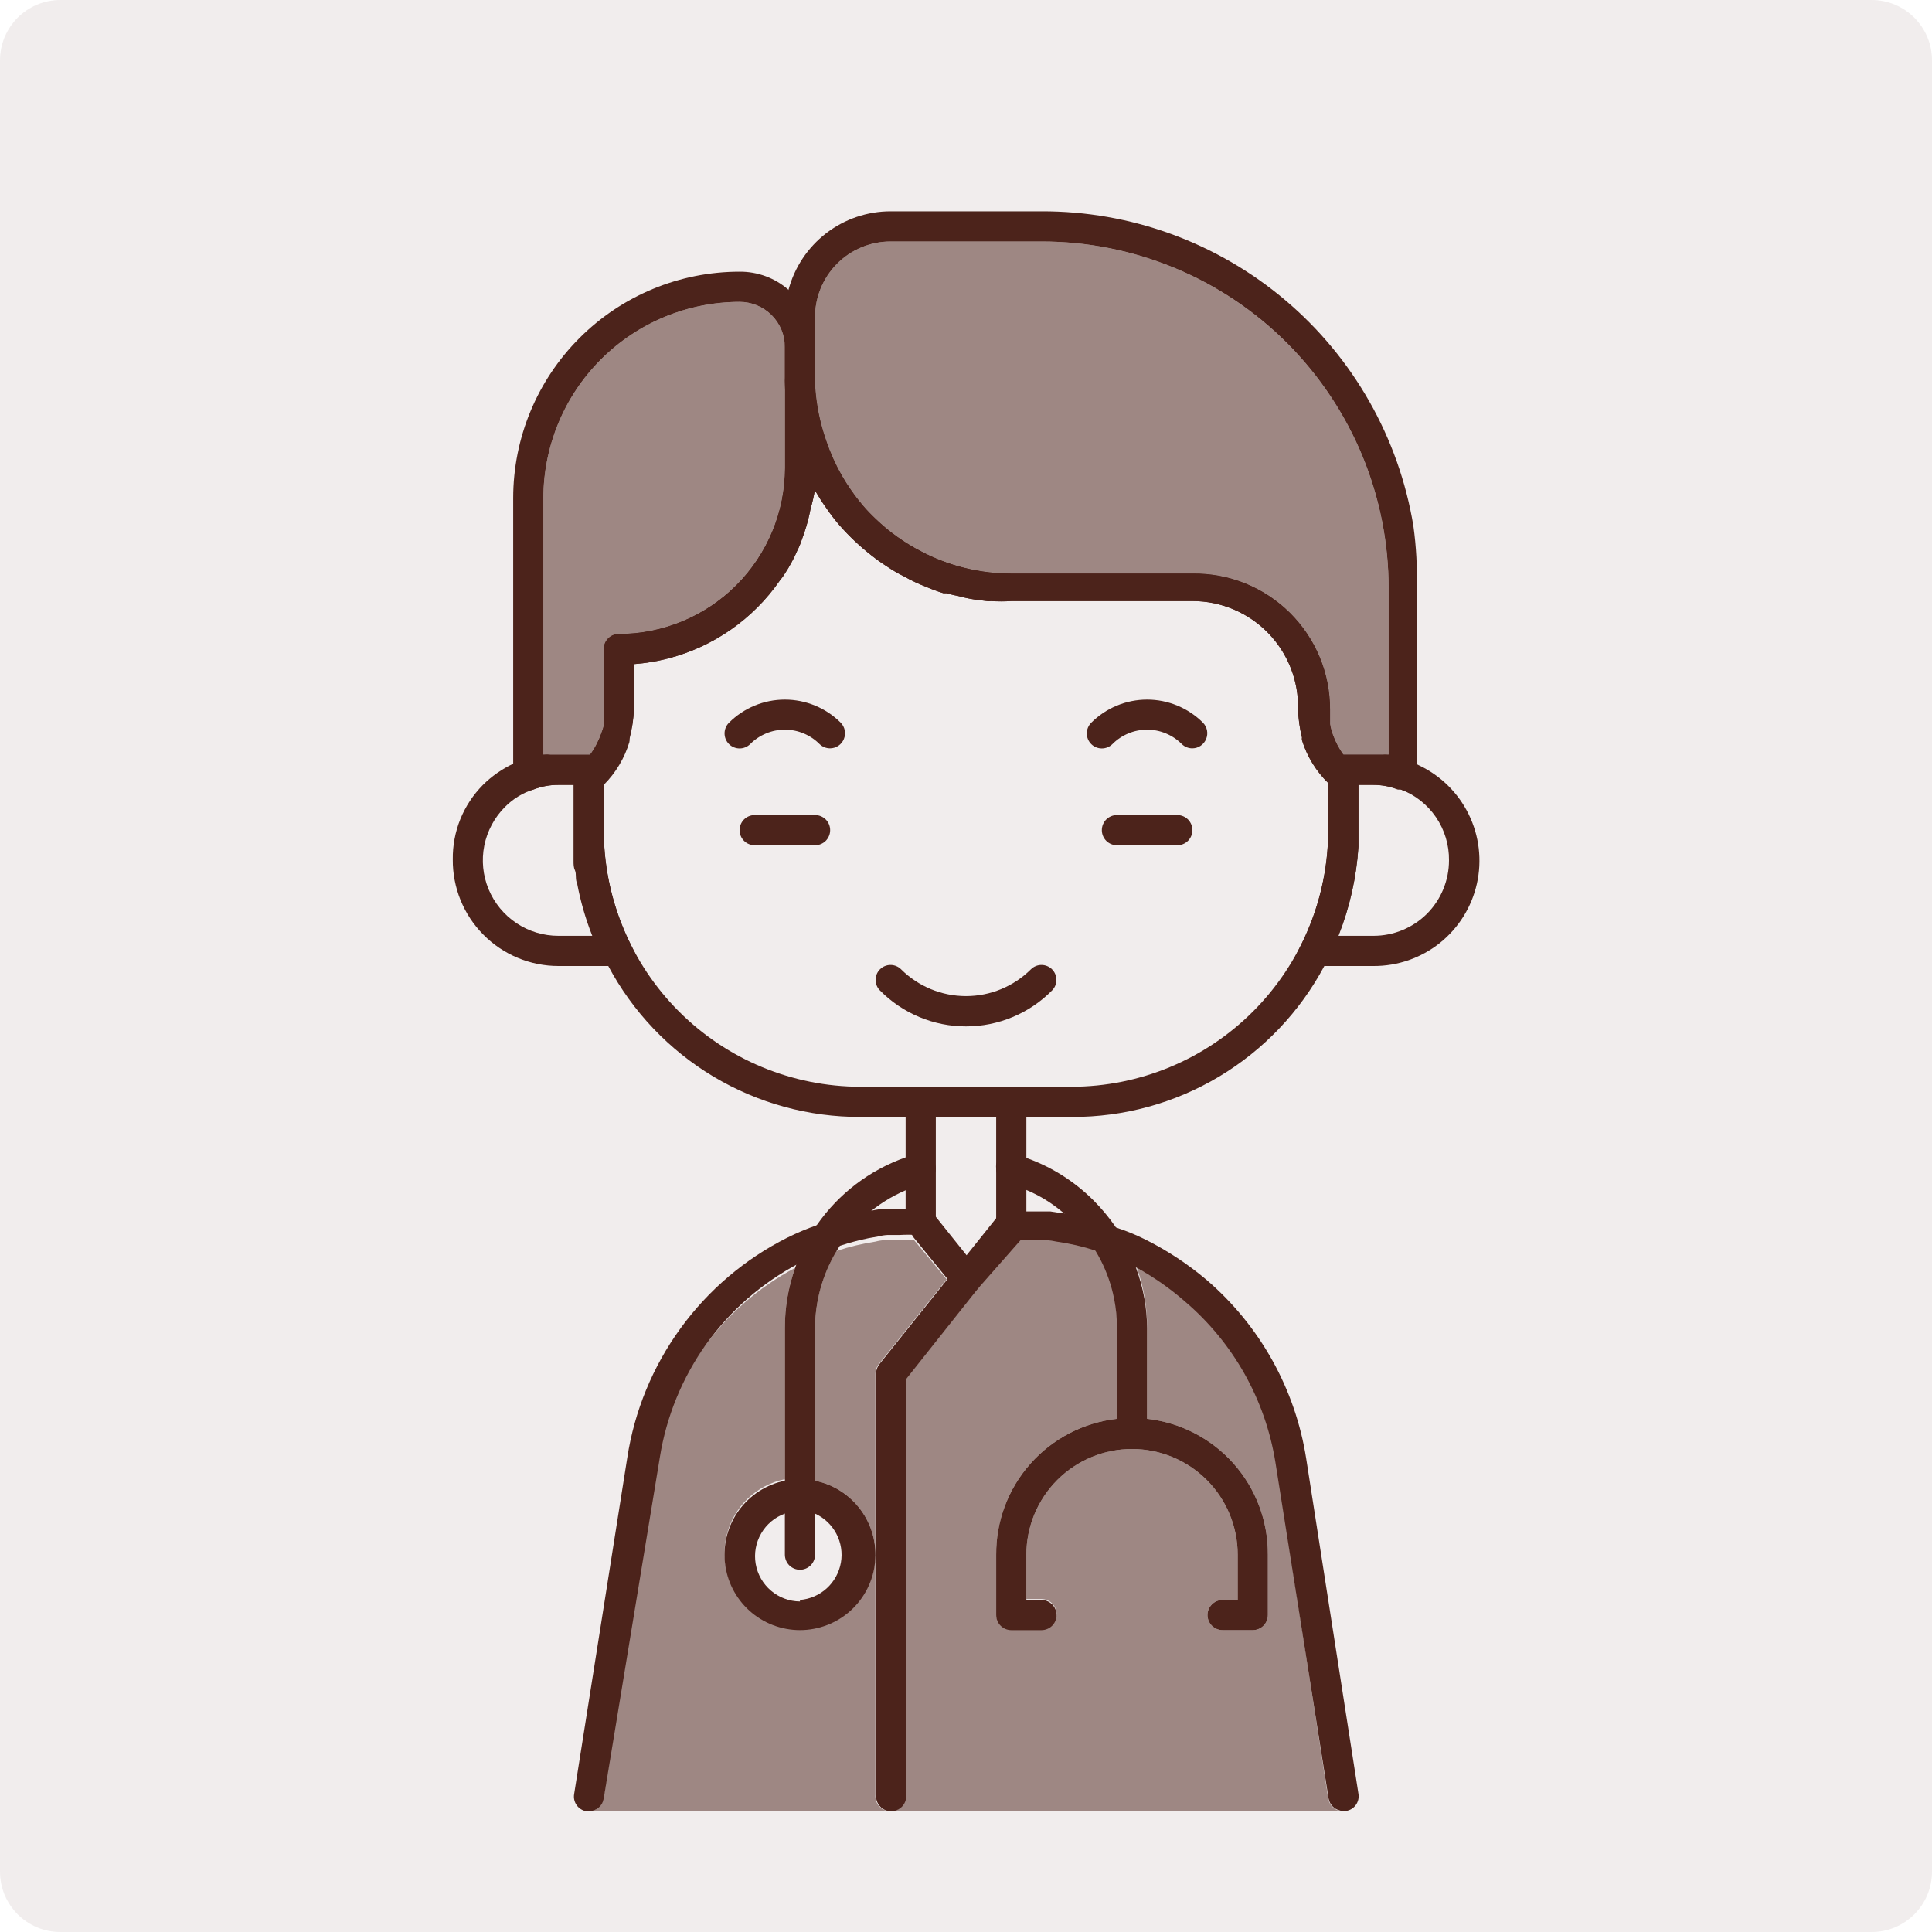 <?xml version="1.0" encoding="UTF-8"?> <svg xmlns="http://www.w3.org/2000/svg" width="64" height="64" viewBox="0 0 64 64" fill="none"><g clip-path="url(#clip0_102_142)"><path d="M62 0H2C0.895 0 0 0.895 0 2V62C0 63.105 0.895 64 2 64H62C63.105 64 64 63.105 64 62V2C64 0.895 63.105 0 62 0Z" fill="#4C231B" fill-opacity="0.08"></path><path d="M44.73 25.27C44.648 25.184 44.571 25.094 44.5 25C44.357 24.803 44.243 24.588 44.16 24.36C44.112 24.241 44.079 24.117 44.06 23.99V23.85C44.06 23.74 44.06 23.62 44.06 23.51C44.062 22.913 43.946 22.321 43.717 21.769C43.488 21.217 43.152 20.717 42.727 20.297C42.302 19.877 41.798 19.546 41.244 19.323C40.69 19.101 40.097 18.991 39.5 19H33.5C32.856 19 32.216 18.905 31.6 18.72C31.204 18.603 30.822 18.445 30.46 18.25C29.925 17.963 29.434 17.603 29 17.18C28.852 17.041 28.712 16.894 28.58 16.74C28.314 16.431 28.079 16.096 27.88 15.74C27.673 15.377 27.503 14.995 27.37 14.6C27.158 14.001 27.034 13.374 27 12.74C27.006 12.724 27.006 12.706 27 12.69C26.989 12.603 26.954 12.52 26.899 12.451C26.845 12.383 26.772 12.33 26.69 12.3C26.598 12.263 26.497 12.255 26.401 12.276C26.305 12.298 26.217 12.348 26.15 12.42C26.105 12.459 26.07 12.506 26.046 12.56C26.022 12.613 26.009 12.671 26.01 12.73V15.5C26.007 16.959 25.425 18.358 24.392 19.39C23.359 20.421 21.959 21 20.5 21C20.367 21 20.24 21.052 20.146 21.146C20.052 21.24 20 21.367 20 21.5V23.5C20.01 23.616 20.01 23.733 20 23.85C20.006 23.9 20.006 23.95 20 24C20 24.1 19.95 24.19 19.92 24.29C19.878 24.41 19.828 24.527 19.77 24.64C19.704 24.77 19.627 24.893 19.54 25.01C19.455 25.127 19.361 25.237 19.26 25.34C19.197 25.386 19.146 25.446 19.111 25.516C19.076 25.585 19.059 25.662 19.06 25.74V27.5V28.05C19.06 28.05 19.06 28.35 19.06 28.5C19.06 28.65 19.06 28.73 19.11 28.84C19.16 28.95 19.11 29.13 19.18 29.27C19.291 29.861 19.459 30.44 19.68 31C19.774 31.245 19.881 31.486 20 31.72L20.15 32C20.956 33.515 22.161 34.782 23.634 35.663C25.107 36.544 26.793 37.006 28.51 37H35.51C37.226 37.006 38.912 36.544 40.385 35.663C41.858 34.782 43.063 33.515 43.87 32L44.02 31.72C44.139 31.486 44.245 31.245 44.34 31C44.714 30.057 44.936 29.062 45 28.05C45 27.86 45 27.68 45 27.5V25.73C44.989 25.639 44.959 25.551 44.912 25.472C44.866 25.393 44.804 25.324 44.73 25.27ZM44 27.5C43.997 29.753 43.101 31.914 41.507 33.507C39.914 35.101 37.753 35.997 35.5 36H28.5C26.246 35.997 24.086 35.101 22.492 33.507C20.899 31.914 20.002 29.753 20 27.5V25.94C20.396 25.544 20.688 25.056 20.85 24.52C20.854 24.49 20.854 24.46 20.85 24.43C20.933 24.126 20.983 23.814 21 23.5V22C22.544 21.883 23.995 21.216 25.09 20.12C25.367 19.843 25.618 19.542 25.84 19.22C25.899 19.151 25.952 19.077 26 19C26.08 18.88 26.15 18.76 26.22 18.63C26.291 18.504 26.354 18.374 26.41 18.24C26.47 18.124 26.52 18.004 26.56 17.88C26.61 17.74 26.66 17.61 26.7 17.47C26.76 17.269 26.81 17.066 26.85 16.86C26.912 16.643 26.962 16.423 27 16.2V16.25C27.12 16.45 27.24 16.65 27.38 16.84C27.512 17.035 27.655 17.222 27.81 17.4C28.131 17.766 28.486 18.1 28.87 18.4C29.036 18.532 29.21 18.656 29.39 18.77C29.565 18.89 29.749 18.997 29.94 19.09C30.177 19.225 30.425 19.342 30.68 19.44C30.866 19.52 31.056 19.59 31.25 19.65H31.37C31.487 19.689 31.607 19.719 31.73 19.74C31.914 19.79 32.101 19.831 32.29 19.86L32.69 19.91C32.732 19.92 32.777 19.92 32.82 19.91C33.049 19.925 33.28 19.925 33.51 19.91H39.51C39.976 19.911 40.438 20.005 40.867 20.188C41.297 20.37 41.685 20.636 42.01 20.97C42.336 21.305 42.59 21.701 42.76 22.135C42.93 22.57 43.012 23.034 43 23.5C43.01 23.814 43.053 24.125 43.13 24.43C43.125 24.46 43.125 24.49 43.13 24.52C43.297 25.058 43.596 25.546 44 25.94V27.5Z" fill="#4C231B"></path><path d="M32 34C31.47 34.001 30.945 33.896 30.455 33.691C29.966 33.487 29.522 33.188 29.15 32.81C29.104 32.764 29.067 32.71 29.043 32.65C29.018 32.59 29.005 32.525 29.005 32.46C29.005 32.329 29.057 32.203 29.15 32.11C29.243 32.017 29.369 31.965 29.5 31.965C29.631 31.965 29.757 32.017 29.85 32.11C30.421 32.678 31.194 32.997 32 32.997C32.806 32.997 33.578 32.678 34.15 32.11C34.243 32.017 34.369 31.965 34.5 31.965C34.631 31.965 34.757 32.017 34.85 32.11C34.943 32.203 34.995 32.329 34.995 32.46C34.995 32.592 34.943 32.717 34.85 32.81C34.477 33.188 34.034 33.487 33.544 33.691C33.055 33.896 32.53 34.001 32 34Z" fill="#4C231B"></path><path d="M27.5 24.79C27.369 24.791 27.244 24.741 27.15 24.65C26.999 24.498 26.82 24.378 26.623 24.296C26.425 24.213 26.214 24.171 26 24.171C25.786 24.171 25.574 24.213 25.377 24.296C25.18 24.378 25 24.498 24.85 24.65C24.756 24.742 24.631 24.793 24.5 24.793C24.369 24.793 24.243 24.742 24.15 24.65C24.103 24.604 24.066 24.548 24.04 24.487C24.015 24.426 24.002 24.361 24.002 24.295C24.002 24.229 24.015 24.164 24.04 24.103C24.066 24.042 24.103 23.986 24.15 23.94C24.641 23.45 25.306 23.175 26 23.175C26.693 23.175 27.359 23.45 27.85 23.94C27.918 24.01 27.965 24.098 27.984 24.195C28.002 24.291 27.992 24.39 27.955 24.48C27.918 24.571 27.855 24.649 27.774 24.704C27.693 24.759 27.598 24.789 27.5 24.79Z" fill="#4C231B"></path><path d="M39.5 24.79C39.369 24.791 39.244 24.741 39.15 24.65C38.999 24.498 38.82 24.378 38.623 24.296C38.425 24.213 38.214 24.171 38 24.171C37.786 24.171 37.574 24.213 37.377 24.296C37.18 24.378 37 24.498 36.85 24.65C36.756 24.742 36.631 24.793 36.5 24.793C36.369 24.793 36.243 24.742 36.15 24.65C36.103 24.604 36.066 24.548 36.04 24.487C36.015 24.426 36.002 24.361 36.002 24.295C36.002 24.229 36.015 24.164 36.04 24.103C36.066 24.042 36.103 23.986 36.15 23.94C36.641 23.45 37.306 23.175 38 23.175C38.693 23.175 39.359 23.45 39.85 23.94C39.918 24.01 39.965 24.098 39.984 24.195C40.002 24.291 39.992 24.39 39.955 24.48C39.918 24.571 39.855 24.649 39.774 24.704C39.693 24.759 39.598 24.789 39.5 24.79Z" fill="#4C231B"></path><path d="M26.12 9.6C25.672 9.208 25.095 8.995 24.5 9C22.511 9 20.603 9.79 19.197 11.197C17.79 12.603 17 14.511 17 16.5V25.68C17 25.761 17.02 25.841 17.058 25.913C17.097 25.984 17.152 26.045 17.22 26.09C17.285 26.138 17.362 26.169 17.442 26.179C17.523 26.19 17.605 26.18 17.68 26.15C17.941 26.049 18.22 25.998 18.5 26H19.08C19.126 26.079 19.196 26.142 19.28 26.18C19.349 26.212 19.424 26.229 19.5 26.23C19.608 26.232 19.715 26.197 19.8 26.13C19.872 26.096 19.94 26.053 20 26C20.396 25.604 20.688 25.116 20.85 24.58C20.855 24.55 20.855 24.52 20.85 24.49C20.937 24.167 20.988 23.835 21 23.5V22C22.544 21.883 23.996 21.216 25.09 20.12C25.367 19.844 25.618 19.542 25.84 19.22C25.899 19.151 25.953 19.078 26 19C26.08 18.88 26.15 18.76 26.22 18.63C26.291 18.504 26.355 18.374 26.41 18.24C26.47 18.125 26.52 18.004 26.56 17.88C26.61 17.74 26.66 17.61 26.7 17.47C26.761 17.27 26.811 17.066 26.85 16.86C26.913 16.643 26.963 16.423 27 16.2C27.015 15.967 27.015 15.733 27 15.5V11.5C27 11.139 26.921 10.781 26.769 10.453C26.617 10.125 26.396 9.834 26.12 9.6ZM26 15.5C25.997 16.958 25.417 18.355 24.386 19.386C23.355 20.417 21.958 20.997 20.5 21C20.367 21 20.24 21.053 20.146 21.146C20.053 21.24 20 21.367 20 21.5V23.5C20.01 23.616 20.01 23.734 20 23.85C20.006 23.9 20.006 23.95 20 24C20 24.1 19.95 24.19 19.92 24.29C19.878 24.41 19.828 24.527 19.77 24.64C19.704 24.77 19.627 24.894 19.54 25.01H18.25C18.167 24.996 18.083 24.993 18 25V16.5C18.003 14.777 18.688 13.125 19.907 11.907C21.125 10.688 22.777 10.003 24.5 10C24.898 10 25.279 10.158 25.561 10.439C25.842 10.721 26 11.102 26 11.5V15.5Z" fill="#4C231B"></path><path opacity="0.5" d="M26 11.5V15.5C25.997 16.958 25.417 18.355 24.386 19.386C23.355 20.417 21.958 20.997 20.5 21C20.367 21 20.24 21.053 20.146 21.146C20.053 21.24 20 21.367 20 21.5V23.5C20.01 23.616 20.01 23.734 20 23.85C20.006 23.9 20.006 23.95 20 24C20 24.1 19.95 24.19 19.92 24.29C19.878 24.41 19.828 24.527 19.77 24.64C19.704 24.77 19.627 24.894 19.54 25.01H18.25C18.167 24.996 18.083 24.993 18 25V16.5C18.003 14.777 18.688 13.125 19.907 11.907C21.125 10.688 22.777 10.003 24.5 10C24.898 10 25.279 10.158 25.561 10.439C25.842 10.721 26 11.102 26 11.5Z" fill="#4C231B"></path><path d="M20.889 31.28C20.305 30.105 20.001 28.812 19.999 27.5V25H18.249C18.166 24.99 18.082 24.99 17.999 25C17.773 25.025 17.552 25.079 17.339 25.16L16.999 25.3C16.628 25.475 16.29 25.711 15.999 26C15.677 26.325 15.422 26.71 15.25 27.134C15.079 27.558 14.993 28.012 14.999 28.47C14.995 28.932 15.083 29.39 15.257 29.819C15.431 30.247 15.688 30.636 16.014 30.964C16.339 31.293 16.726 31.553 17.153 31.731C17.58 31.909 18.037 32 18.499 32H21.249L20.889 31.28ZM18.499 31C18.004 31.001 17.52 30.855 17.108 30.58C16.696 30.305 16.375 29.915 16.185 29.457C15.996 29 15.946 28.497 16.043 28.011C16.14 27.526 16.379 27.08 16.729 26.73C16.994 26.462 17.32 26.262 17.679 26.15C17.941 26.049 18.219 25.998 18.499 26H18.999V27.5V28.05C18.999 28.05 18.999 28.35 18.999 28.5C18.999 28.65 18.999 28.73 19.049 28.84C19.099 28.95 19.049 29.13 19.119 29.27C19.231 29.861 19.398 30.441 19.619 31H18.499Z" fill="#4C231B"></path><path d="M47 25.35C46.898 25.293 46.791 25.247 46.68 25.21C46.462 25.113 46.234 25.043 46 25C45.917 24.995 45.833 24.995 45.75 25H44V27.5C43.999 28.812 43.694 30.106 43.11 31.28L42.75 32H45.5C46.295 32.004 47.068 31.737 47.691 31.242C48.313 30.747 48.748 30.054 48.923 29.278C49.098 28.502 49.003 27.69 48.653 26.976C48.303 26.261 47.72 25.688 47 25.35ZM47.27 30.27C46.8 30.738 46.163 31 45.5 31H44.33C44.707 30.058 44.934 29.063 45 28.05C45 27.86 45 27.68 45 27.5V26H45.5C45.78 25.998 46.059 26.049 46.32 26.15H46.4C46.876 26.331 47.284 26.653 47.57 27.073C47.856 27.494 48.006 27.992 48 28.5C48 29.163 47.738 29.8 47.27 30.27Z" fill="#4C231B"></path><path d="M30.46 18.25C30.823 18.445 31.205 18.603 31.6 18.72C31.207 18.599 30.825 18.442 30.46 18.25ZM27.86 15.75C28.06 16.106 28.294 16.441 28.56 16.75C28.301 16.436 28.067 16.101 27.86 15.75ZM27 12.5V12.69C27.006 12.706 27.006 12.724 27 12.74C26.994 12.66 26.994 12.58 27 12.5ZM46.82 17.42C46.338 14.503 44.834 11.853 42.577 9.944C40.32 8.035 37.457 6.991 34.5 7H29.5C28.729 7.001 27.98 7.256 27.369 7.726C26.758 8.196 26.319 8.855 26.12 9.6C26.04 9.893 26 10.196 26 10.5V12.5C25.995 12.577 25.995 12.653 26 12.73C26.044 13.951 26.387 15.143 27 16.2V16.25C27.12 16.45 27.24 16.65 27.38 16.84C27.512 17.035 27.656 17.222 27.81 17.4C28.132 17.766 28.486 18.101 28.87 18.4C29.037 18.532 29.211 18.656 29.39 18.77C29.566 18.89 29.75 18.997 29.94 19.09C30.178 19.225 30.425 19.342 30.68 19.44C30.867 19.52 31.057 19.59 31.25 19.65H31.37C31.488 19.689 31.608 19.72 31.73 19.74C31.915 19.791 32.102 19.831 32.29 19.86L32.69 19.91C32.733 19.92 32.778 19.92 32.82 19.91C33.05 19.925 33.281 19.925 33.51 19.91H39.51C39.977 19.911 40.438 20.006 40.868 20.188C41.297 20.37 41.686 20.636 42.011 20.97C42.336 21.305 42.591 21.701 42.761 22.135C42.931 22.57 43.012 23.034 43 23.5C43.011 23.814 43.054 24.125 43.13 24.43C43.126 24.46 43.126 24.49 43.13 24.52C43.298 25.058 43.597 25.546 44 25.94C44.049 26.001 44.107 26.055 44.17 26.1L44.97 26.71V26H45.47C45.751 25.998 46.029 26.049 46.29 26.15H46.39L46.93 26.36V19.5C46.953 18.805 46.916 18.109 46.82 17.42ZM45.75 25H44.5C44.358 24.803 44.243 24.588 44.16 24.36C44.113 24.241 44.08 24.117 44.06 23.99V23.85C44.06 23.74 44.06 23.62 44.06 23.51C44.063 22.913 43.947 22.321 43.718 21.769C43.489 21.218 43.152 20.717 42.728 20.297C42.303 19.877 41.799 19.546 41.245 19.323C40.691 19.101 40.098 18.991 39.5 19H33.5C32.454 18.997 31.425 18.739 30.5 18.25C29.952 17.966 29.447 17.606 29 17.18C28.853 17.041 28.712 16.894 28.58 16.74C28.321 16.426 28.087 16.091 27.88 15.74C27.674 15.377 27.503 14.996 27.37 14.6C27.159 14.001 27.034 13.374 27 12.74C26.996 12.67 26.996 12.6 27 12.53V10.53C26.996 10.199 27.058 9.871 27.182 9.564C27.306 9.257 27.489 8.978 27.722 8.743C27.954 8.508 28.231 8.321 28.537 8.193C28.842 8.066 29.169 8 29.5 8H34.5C36.011 7.999 37.507 8.295 38.903 8.873C40.299 9.45 41.567 10.297 42.635 11.365C43.703 12.434 44.55 13.702 45.128 15.098C45.705 16.494 46.002 17.989 46 19.5V25C45.917 24.995 45.834 24.995 45.75 25ZM27 12.5V12.69C27.006 12.706 27.006 12.724 27 12.74C26.994 12.66 26.994 12.58 27 12.5ZM27.86 15.75C28.06 16.106 28.294 16.441 28.56 16.75C28.301 16.436 28.067 16.101 27.86 15.75ZM30.46 18.25C30.823 18.445 31.205 18.603 31.6 18.72C31.207 18.599 30.825 18.442 30.46 18.25Z" fill="#4C231B"></path><path opacity="0.5" d="M46 19.5V25C45.916 24.994 45.833 24.994 45.75 25H44.5C44.357 24.803 44.243 24.588 44.16 24.36C44.112 24.241 44.079 24.117 44.06 23.99V23.85C44.06 23.74 44.06 23.62 44.06 23.51C44.062 22.913 43.946 22.321 43.717 21.769C43.488 21.218 43.152 20.717 42.727 20.297C42.302 19.877 41.798 19.546 41.244 19.323C40.69 19.101 40.097 18.991 39.5 19H33.5C32.454 18.997 31.424 18.739 30.5 18.25C29.951 17.966 29.446 17.606 29 17.18C28.852 17.041 28.712 16.894 28.58 16.74C28.32 16.426 28.086 16.091 27.88 15.74C27.673 15.377 27.503 14.995 27.37 14.6C27.158 14.001 27.034 13.374 27 12.74C26.995 12.67 26.995 12.6 27 12.53V10.53C26.996 10.199 27.057 9.871 27.181 9.564C27.305 9.257 27.489 8.978 27.721 8.743C27.954 8.507 28.231 8.321 28.536 8.193C28.841 8.066 29.169 8 29.5 8H34.5C36.01 7.999 37.506 8.295 38.902 8.873C40.298 9.45 41.566 10.297 42.634 11.365C43.703 12.434 44.55 13.702 45.127 15.098C45.704 16.493 46.001 17.989 46 19.5Z" fill="#4C231B"></path><path d="M45 59.42C45.011 59.484 45.009 59.55 44.995 59.614C44.98 59.678 44.953 59.738 44.915 59.791C44.877 59.845 44.828 59.889 44.772 59.924C44.716 59.958 44.654 59.98 44.59 59.99H44.5C44.382 59.989 44.267 59.946 44.178 59.87C44.088 59.793 44.029 59.687 44.01 59.57L42.25 48.44C41.916 46.363 40.852 44.473 39.25 43.11C38.761 42.683 38.228 42.311 37.66 42L37.48 41.91C37.099 41.721 36.704 41.56 36.3 41.43C35.876 41.293 35.441 41.192 35 41.13C34.888 41.105 34.774 41.088 34.66 41.08H34.26H33.69H33.5C33.433 41.081 33.366 41.069 33.304 41.045C33.241 41.02 33.184 40.984 33.136 40.938C33.088 40.891 33.049 40.836 33.022 40.774C32.995 40.713 32.981 40.647 32.98 40.58C32.977 40.461 33.016 40.344 33.09 40.25C33.109 40.219 33.136 40.195 33.17 40.18L33.25 40.13H34H34.41H34.79L35.17 40.19H35.23C35.82 40.289 36.4 40.447 36.96 40.66C37.303 40.77 37.638 40.907 37.96 41.07C38.676 41.43 39.347 41.873 39.96 42.39C41.735 43.908 42.909 46.012 43.27 48.32L45 59.42Z" fill="#4C231B"></path><path d="M30.999 40.5C31 40.579 30.982 40.657 30.948 40.728C30.913 40.8 30.862 40.862 30.799 40.91H30.689H30.369C30.183 40.899 29.996 40.899 29.809 40.91H29.409C29.301 40.915 29.194 40.932 29.089 40.96C28.658 41.028 28.233 41.131 27.819 41.27C27.411 41.404 27.013 41.568 26.629 41.76L26.449 41.86C25.239 42.499 24.195 43.411 23.398 44.523C22.602 45.636 22.075 46.919 21.859 48.27L19.999 59.58C19.98 59.697 19.921 59.803 19.831 59.88C19.741 59.956 19.627 59.999 19.509 60H19.429C19.364 59.99 19.302 59.968 19.247 59.934C19.191 59.899 19.142 59.855 19.104 59.801C19.066 59.748 19.038 59.688 19.024 59.624C19.009 59.56 19.008 59.494 19.019 59.43L20.779 48.29C21.017 46.74 21.622 45.27 22.544 44.002C23.466 42.733 24.678 41.704 26.079 41C26.403 40.839 26.737 40.698 27.079 40.58C27.642 40.367 28.225 40.213 28.819 40.12C28.95 40.085 29.084 40.062 29.219 40.05H29.599H29.999H30.609L30.749 40.11L30.819 40.18C30.915 40.262 30.979 40.375 30.999 40.5Z" fill="#4C231B"></path><path d="M30.52 41C30.387 41 30.26 40.948 30.166 40.854C30.072 40.76 30.02 40.633 30.02 40.5C30.019 40.4 30.049 40.302 30.104 40.219C30.159 40.135 30.237 40.069 30.329 40.03C30.419 39.988 30.519 39.975 30.616 39.993C30.712 40.011 30.801 40.059 30.869 40.13C30.939 40.2 30.987 40.288 31.008 40.384C31.028 40.48 31.021 40.58 30.986 40.672C30.951 40.764 30.89 40.844 30.811 40.902C30.732 40.96 30.638 40.994 30.54 41H30.52Z" fill="#4C231B"></path><path d="M33.499 41C33.399 41 33.301 40.971 33.218 40.916C33.134 40.861 33.069 40.782 33.029 40.69C32.987 40.601 32.974 40.501 32.992 40.404C33.01 40.307 33.058 40.218 33.129 40.15C33.199 40.081 33.287 40.033 33.383 40.012C33.479 39.991 33.579 39.999 33.671 40.034C33.763 40.069 33.843 40.129 33.901 40.208C33.959 40.288 33.993 40.382 33.999 40.48C34.002 40.547 33.991 40.615 33.967 40.678C33.943 40.741 33.907 40.798 33.86 40.847C33.813 40.895 33.757 40.934 33.695 40.96C33.633 40.987 33.567 41 33.499 41Z" fill="#4C231B"></path><path d="M30.5 41C30.438 41.002 30.377 40.99 30.32 40.966C30.263 40.942 30.212 40.906 30.17 40.86C30.117 40.816 30.074 40.761 30.045 40.699C30.016 40.637 30 40.569 30 40.5V36.5C30 36.367 30.053 36.24 30.146 36.146C30.24 36.053 30.367 36 30.5 36H33.5C33.633 36 33.76 36.053 33.854 36.146C33.947 36.24 34 36.367 34 36.5V40.5C34.001 40.566 33.988 40.631 33.962 40.691C33.936 40.751 33.898 40.805 33.85 40.85C33.774 40.93 33.674 40.983 33.566 41.001C33.457 41.018 33.345 40.999 33.248 40.947C33.151 40.894 33.074 40.811 33.029 40.711C32.984 40.61 32.974 40.497 33 40.39V37H31V40.44C31.012 40.516 31.006 40.594 30.981 40.667C30.957 40.74 30.915 40.806 30.86 40.86C30.763 40.952 30.634 41.002 30.5 41Z" fill="#4C231B"></path><path d="M33.999 40.5C34.01 40.546 34.01 40.594 33.999 40.64C34.005 40.663 34.005 40.687 33.999 40.71C34.005 40.733 34.005 40.757 33.999 40.78V40.85L33.95 40.92L32.4 42.68L30.02 45.68V59.5C30.02 59.633 29.967 59.76 29.873 59.854C29.779 59.948 29.652 60 29.52 60C29.387 60 29.26 59.948 29.166 59.854C29.072 59.76 29.02 59.633 29.02 59.5V45.5C29.021 45.388 29.06 45.279 29.13 45.19L31.38 42.38L32.02 41.58L33.02 40.33L33.09 40.24V40.19C33.108 40.159 33.136 40.135 33.169 40.12L33.249 40.07H33.45C33.531 40.075 33.608 40.106 33.669 40.16C33.708 40.192 33.742 40.229 33.77 40.27C33.792 40.3 33.809 40.334 33.819 40.37C33.888 40.4 33.95 40.444 33.999 40.5Z" fill="#4C231B"></path><path d="M32.4 42.68L32.33 42.75C32.241 42.82 32.132 42.859 32.02 42.86C31.944 42.861 31.87 42.845 31.802 42.812C31.734 42.779 31.675 42.73 31.63 42.67L31.38 42.36L30.27 41L30.22 40.93V40.88C30.215 40.857 30.215 40.833 30.22 40.81C30.215 40.787 30.215 40.763 30.22 40.74C30.209 40.694 30.209 40.647 30.22 40.6C30.215 40.557 30.215 40.514 30.22 40.47C30.229 40.423 30.25 40.378 30.28 40.34C30.307 40.296 30.341 40.256 30.38 40.22L30.5 40.16C30.533 40.155 30.567 40.155 30.6 40.16C30.611 40.155 30.622 40.152 30.635 40.152C30.647 40.152 30.659 40.155 30.67 40.16H30.86C30.888 40.174 30.912 40.195 30.93 40.22L31.01 40.32L32.01 41.57L32.4 42.06C32.468 42.149 32.505 42.258 32.505 42.37C32.505 42.482 32.468 42.591 32.4 42.68Z" fill="#4C231B"></path><path d="M42 51.5V53.5C42 53.633 41.947 53.76 41.854 53.854C41.76 53.947 41.633 54 41.5 54H40.5C40.367 54 40.24 53.947 40.147 53.854C40.053 53.76 40 53.633 40 53.5C40 53.368 40.053 53.24 40.147 53.147C40.24 53.053 40.367 53 40.5 53H41V51.5C41 50.572 40.631 49.682 39.975 49.025C39.319 48.369 38.428 48 37.5 48C36.572 48 35.682 48.369 35.025 49.025C34.369 49.682 34 50.572 34 51.5V53H34.5C34.633 53 34.76 53.053 34.854 53.147C34.947 53.24 35 53.368 35 53.5C35 53.633 34.947 53.76 34.854 53.854C34.76 53.947 34.633 54 34.5 54H33.5C33.367 54 33.24 53.947 33.147 53.854C33.053 53.76 33 53.633 33 53.5V51.5C32.993 50.389 33.398 49.314 34.137 48.483C34.875 47.652 35.895 47.124 37 47C37.332 46.96 37.668 46.96 38 47C39.105 47.124 40.125 47.652 40.864 48.483C41.602 49.314 42.007 50.389 42 51.5Z" fill="#4C231B"></path><path d="M37.999 44V47.5C37.999 47.633 37.947 47.76 37.853 47.853C37.759 47.947 37.632 48 37.499 48C37.367 48 37.239 47.947 37.146 47.853C37.052 47.76 36.999 47.633 36.999 47.5V44C37.005 43.102 36.762 42.219 36.299 41.45C36.09 41.085 35.835 40.749 35.539 40.45C35.426 40.332 35.302 40.225 35.169 40.13C34.817 39.836 34.423 39.596 33.999 39.42C33.791 39.328 33.578 39.252 33.359 39.19C33.255 39.16 33.164 39.096 33.099 39.01C33.034 38.923 32.999 38.818 32.999 38.71C32.995 38.663 32.995 38.617 32.999 38.57C33.036 38.443 33.123 38.335 33.239 38.272C33.355 38.208 33.492 38.193 33.619 38.23C33.742 38.261 33.862 38.301 33.979 38.35C34.822 38.647 35.587 39.129 36.219 39.76C36.484 40.025 36.725 40.313 36.939 40.62C37.237 41.051 37.473 41.523 37.639 42.02C37.874 42.654 37.996 43.324 37.999 44Z" fill="#4C231B"></path><path d="M31 38.71C31 38.818 30.965 38.923 30.9 39.01C30.835 39.097 30.744 39.16 30.64 39.19C30.419 39.249 30.205 39.329 30 39.43C29.047 39.838 28.248 40.538 27.72 41.43C27.252 42.206 27.003 43.094 27 44V51.5C27 51.633 26.947 51.76 26.854 51.854C26.76 51.947 26.633 52 26.5 52C26.367 52 26.24 51.947 26.146 51.854C26.053 51.76 26 51.633 26 51.5V44C25.997 43.319 26.112 42.642 26.34 42C26.513 41.496 26.755 41.018 27.06 40.58C27.78 39.543 28.809 38.759 30 38.34L30.36 38.23C30.423 38.21 30.489 38.203 30.555 38.21C30.621 38.216 30.685 38.236 30.742 38.268C30.8 38.3 30.851 38.343 30.892 38.395C30.933 38.447 30.963 38.506 30.98 38.57C30.991 38.616 30.998 38.663 31 38.71Z" fill="#4C231B"></path><path d="M27 49.05C26.67 48.983 26.33 48.983 26 49.05C25.393 49.174 24.854 49.519 24.486 50.018C24.119 50.517 23.95 51.134 24.013 51.751C24.075 52.367 24.364 52.938 24.823 53.354C25.283 53.769 25.881 53.999 26.5 53.999C27.119 53.999 27.717 53.769 28.177 53.354C28.636 52.938 28.925 52.367 28.987 51.751C29.05 51.134 28.881 50.517 28.514 50.018C28.146 49.519 27.607 49.174 27 49.05ZM26.5 53.05C26.148 53.047 25.809 52.921 25.541 52.693C25.272 52.465 25.093 52.151 25.033 51.804C24.974 51.457 25.038 51.101 25.215 50.797C25.391 50.492 25.669 50.26 26 50.14C26.323 50.02 26.677 50.02 27 50.14C27.302 50.278 27.55 50.512 27.705 50.806C27.86 51.099 27.913 51.436 27.856 51.763C27.798 52.09 27.634 52.389 27.389 52.613C27.144 52.837 26.831 52.973 26.5 53V53.05Z" fill="#4C231B"></path><path opacity="0.5" d="M31.36 42.38L29.11 45.19C29.04 45.279 29.001 45.388 29 45.5V51.5C29 50.924 28.801 50.365 28.437 49.919C28.072 49.472 27.565 49.165 27 49.05V44C27.002 43.098 27.247 42.214 27.71 41.44C28.131 41.3 28.562 41.197 29 41.13C29.105 41.102 29.212 41.085 29.32 41.08H29.72C29.907 41.07 30.093 41.07 30.28 41.08L31.36 42.38Z" fill="#4C231B"></path><path d="M27 28H25C24.867 28 24.74 27.947 24.646 27.854C24.553 27.76 24.5 27.633 24.5 27.5C24.5 27.367 24.553 27.24 24.646 27.146C24.74 27.053 24.867 27 25 27H27C27.133 27 27.26 27.053 27.354 27.146C27.447 27.24 27.5 27.367 27.5 27.5C27.5 27.633 27.447 27.76 27.354 27.854C27.26 27.947 27.133 28 27 28Z" fill="#4C231B"></path><path d="M39 28H37C36.867 28 36.74 27.947 36.646 27.854C36.553 27.76 36.5 27.633 36.5 27.5C36.5 27.367 36.553 27.24 36.646 27.146C36.74 27.053 36.867 27 37 27H39C39.133 27 39.26 27.053 39.354 27.146C39.447 27.24 39.5 27.367 39.5 27.5C39.5 27.633 39.447 27.76 39.354 27.854C39.26 27.947 39.133 28 39 28Z" fill="#4C231B"></path><path opacity="0.5" d="M44.5 60H29.5C29.633 60 29.76 59.947 29.854 59.854C29.947 59.76 30 59.633 30 59.5V45.68L32.38 42.68L33.73 41H34.3H34.7C34.814 41.008 34.928 41.025 35.04 41.05C35.468 41.121 35.89 41.228 36.3 41.37C36.778 42.163 37.02 43.075 37 44V47C35.9 47.123 34.885 47.647 34.147 48.471C33.409 49.296 33.001 50.364 33 51.47V53.47C33 53.603 33.053 53.73 33.146 53.824C33.24 53.917 33.367 53.97 33.5 53.97H34.5C34.633 53.97 34.76 53.917 34.854 53.824C34.947 53.73 35 53.603 35 53.47C35 53.337 34.947 53.21 34.854 53.116C34.76 53.023 34.633 52.97 34.5 52.97H34V51.5C34 50.572 34.369 49.681 35.025 49.025C35.681 48.369 36.572 48 37.5 48C38.428 48 39.319 48.369 39.975 49.025C40.631 49.681 41 50.572 41 51.5V53H40.5C40.367 53 40.24 53.053 40.146 53.146C40.053 53.24 40 53.367 40 53.5C40 53.633 40.053 53.76 40.146 53.854C40.24 53.947 40.367 54 40.5 54H41.5C41.633 54 41.76 53.947 41.854 53.854C41.947 53.76 42 53.633 42 53.5V51.5C42.007 50.388 41.602 49.313 40.863 48.483C40.125 47.652 39.105 47.123 38 47V44C38.006 43.319 37.891 42.641 37.66 42C38.235 42.304 38.775 42.669 39.27 43.09C40.872 44.453 41.936 46.343 42.27 48.42L44 59.58C44.019 59.698 44.08 59.806 44.172 59.883C44.264 59.96 44.38 60.002 44.5 60Z" fill="#4C231B"></path><path opacity="0.5" d="M29.5 60H19.5C19.618 59.999 19.732 59.956 19.822 59.88C19.912 59.803 19.971 59.697 19.99 59.58L21.75 48.44C21.961 47.083 22.486 45.795 23.283 44.677C24.08 43.559 25.127 42.642 26.34 42C26.112 42.642 25.997 43.319 26 44V49C25.537 49.095 25.109 49.319 24.768 49.646C24.427 49.974 24.186 50.392 24.073 50.851C23.959 51.31 23.979 51.792 24.129 52.241C24.278 52.69 24.552 53.087 24.919 53.386C25.285 53.685 25.729 53.874 26.198 53.931C26.668 53.988 27.144 53.911 27.571 53.708C27.999 53.506 28.36 53.186 28.613 52.786C28.866 52.386 29 51.923 29 51.45V59.45C28.993 59.52 29.001 59.59 29.023 59.657C29.045 59.723 29.08 59.785 29.128 59.836C29.175 59.888 29.232 59.93 29.296 59.958C29.36 59.986 29.43 60 29.5 60Z" fill="#4C231B"></path></g><defs><clipPath id="clip0_102_142"><rect width="64" height="64" fill="white"></rect></clipPath></defs></svg> 